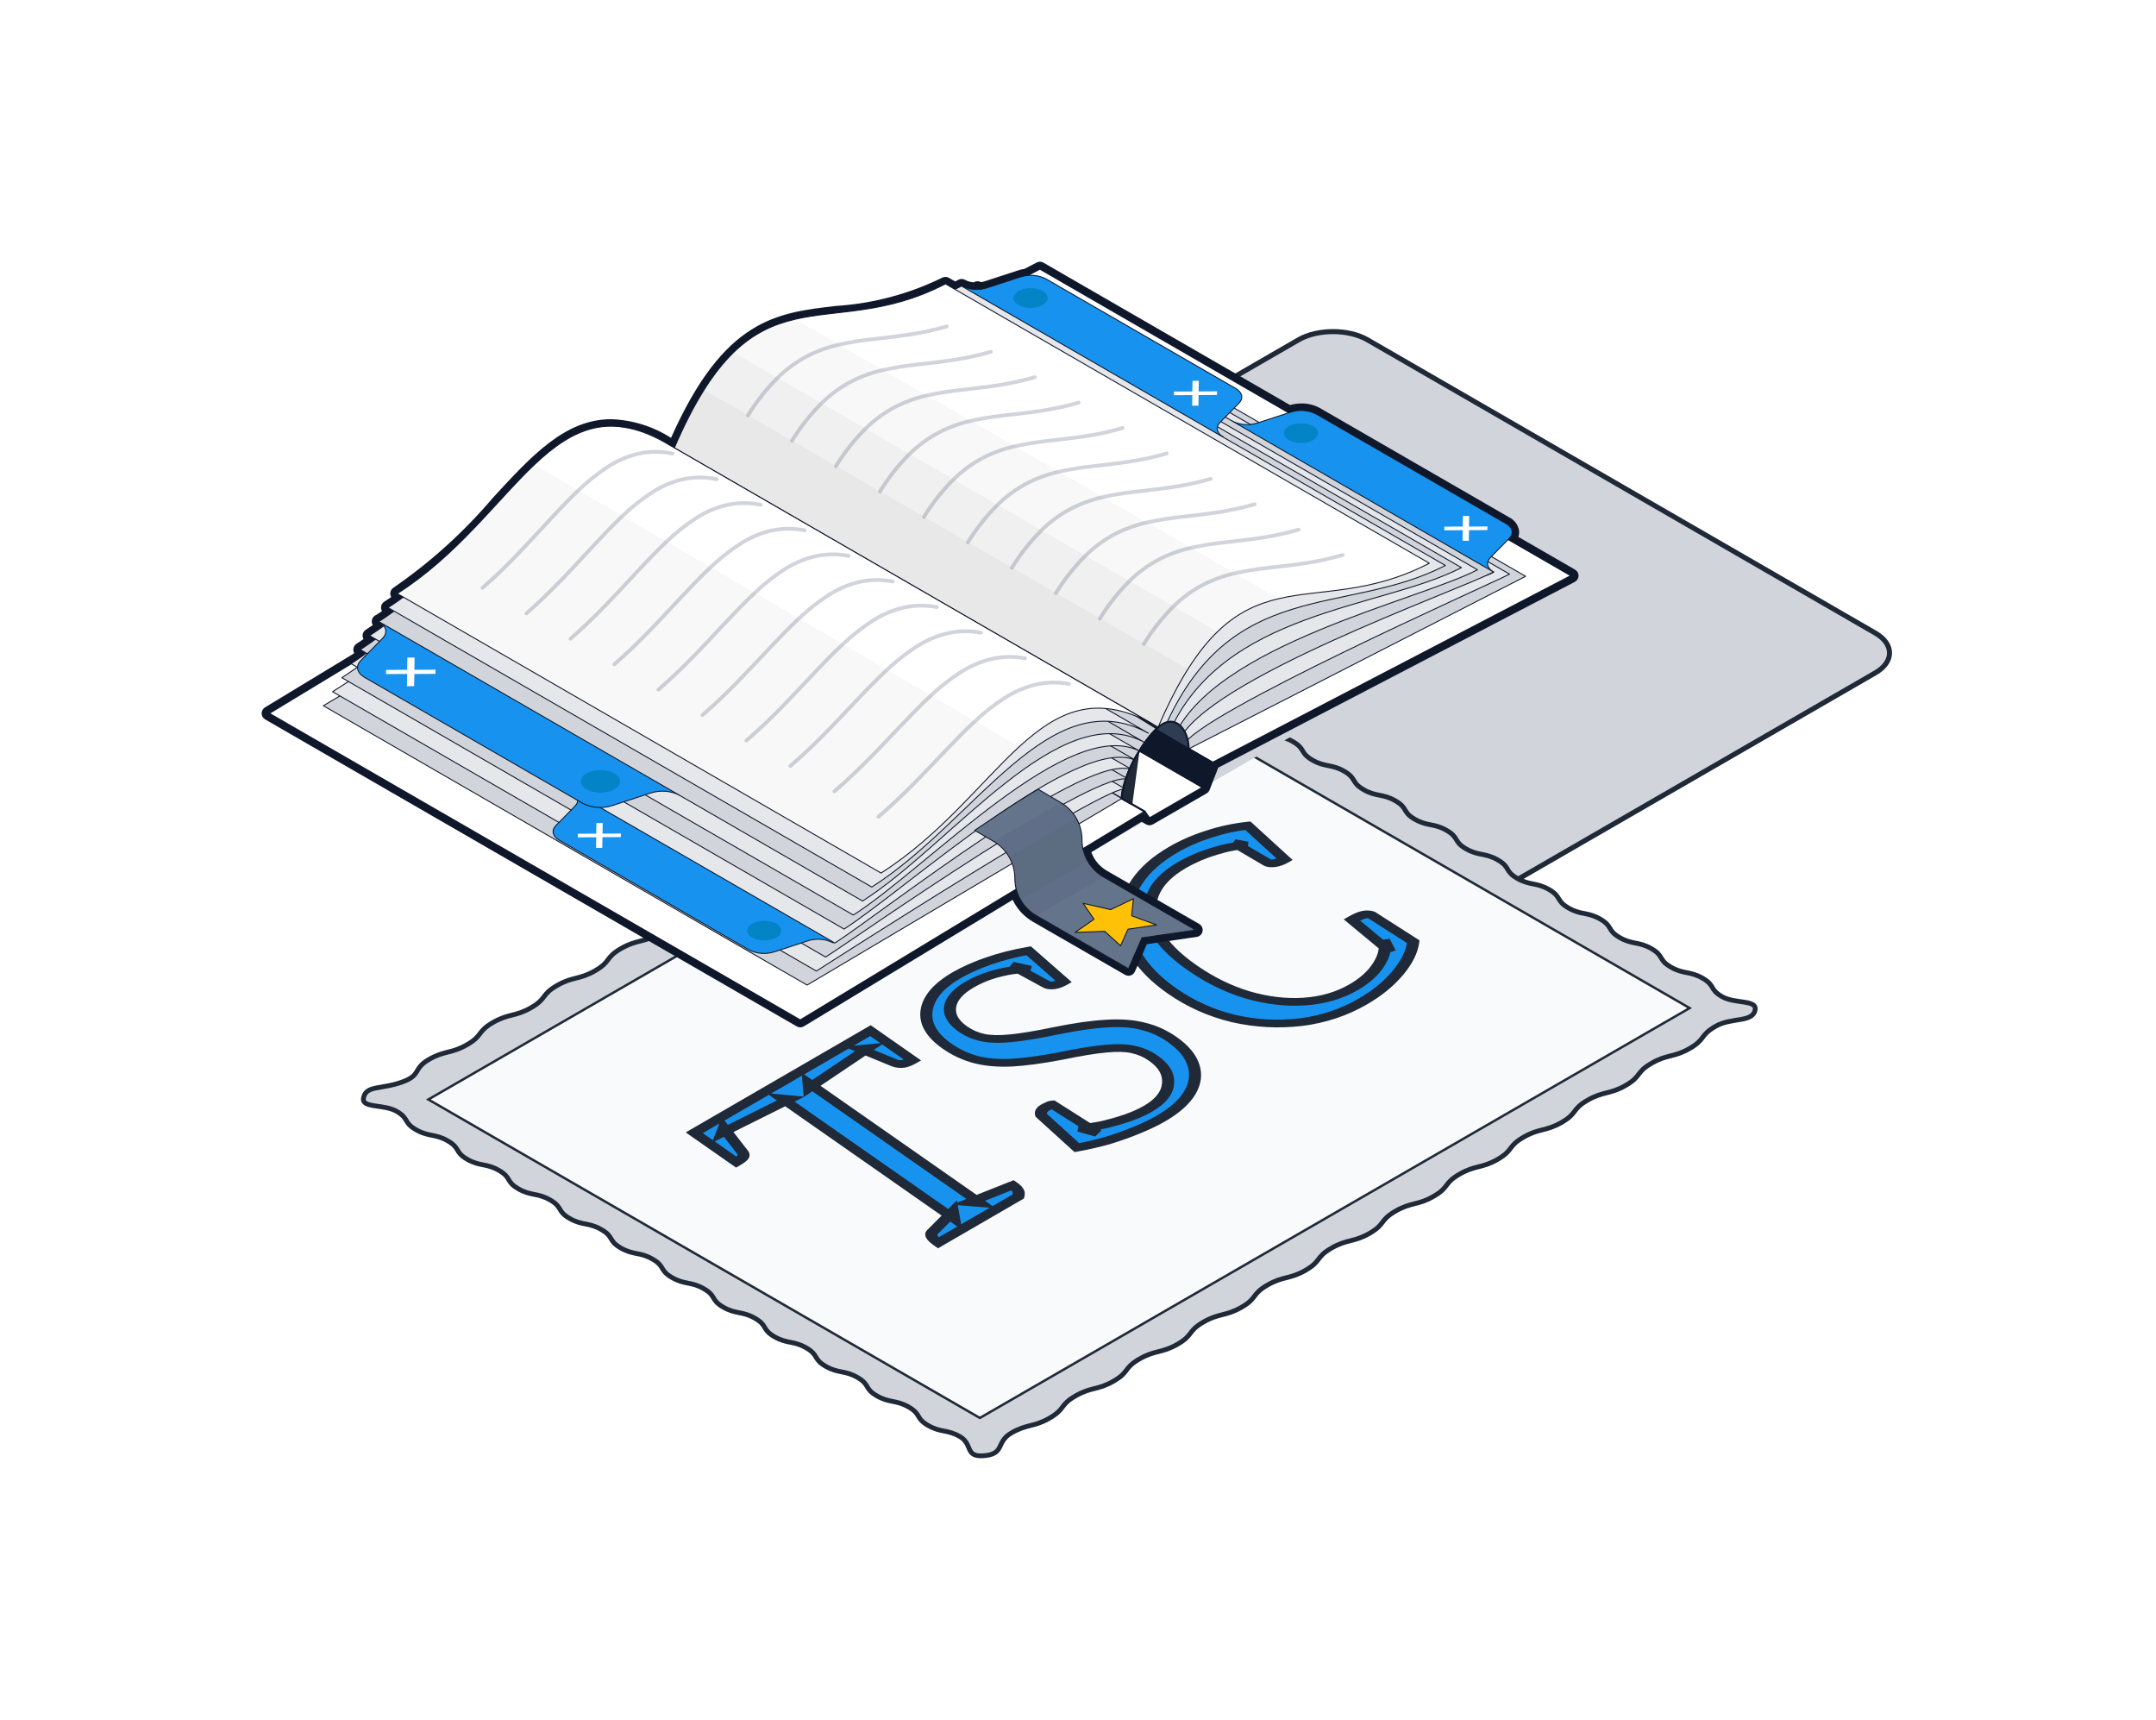 <svg width="445" height="355" viewBox="0 0 445 355" fill="none" xmlns="http://www.w3.org/2000/svg">
<g filter="url(#filter0_d_3649_548931)">
<path d="M282.25 199.365C278.339 201.624 271.938 201.624 268.026 199.365L163.21 138.849C159.298 136.591 159.298 132.895 163.21 130.637L268.025 70.122C271.937 67.863 278.338 67.863 282.249 70.122L387.066 130.638C390.977 132.896 390.977 136.592 387.066 138.85L282.25 199.365Z" fill="#D1D5DB"/>
<path d="M282.25 199.365C278.339 201.623 271.938 201.623 268.026 199.365L163.21 138.849C159.298 136.591 159.298 132.895 163.21 130.637L268.025 70.122C271.937 67.863 278.338 67.863 282.249 70.122L387.066 130.638C390.977 132.896 390.977 136.592 387.066 138.85L282.25 199.365V199.365Z" stroke="#1F2937" stroke-width="1.044" stroke-miterlimit="10"/>
<path d="M75.026 226.588C74.611 228.73 79.219 227.799 81.86 229.324C84.502 230.849 83.212 231.593 85.854 233.119C88.496 234.644 89.785 233.899 92.426 235.423C95.067 236.948 93.778 237.694 96.42 239.219C99.063 240.743 100.352 239.999 102.993 241.524C105.635 243.049 104.345 243.794 106.987 245.319C109.63 246.845 110.919 246.1 113.561 247.625C116.203 249.151 114.913 249.896 117.556 251.422C120.199 252.947 121.489 252.202 124.13 253.728C126.772 255.253 125.483 255.999 128.125 257.524C130.769 259.05 132.059 258.306 134.701 259.831C137.343 261.357 136.054 262.102 138.696 263.628C141.339 265.153 142.629 264.408 145.272 265.935C147.915 267.461 146.625 268.206 149.268 269.731C151.912 271.258 153.202 270.513 155.845 272.038C158.488 273.564 157.198 274.309 159.841 275.835C162.484 277.36 163.774 276.615 166.417 278.142C169.059 279.667 167.769 280.412 170.412 281.938C173.054 283.464 174.345 282.719 176.988 284.245C179.631 285.772 178.341 286.516 180.984 288.043C183.628 289.569 184.918 288.824 187.563 290.351C190.206 291.877 188.916 292.621 191.56 294.148C194.204 295.675 195.495 294.931 198.141 296.458C200.786 297.986 199.168 300.646 202.886 300.408C207.529 300.112 205.443 297.605 208.746 295.698C212.05 293.791 213.339 294.536 216.642 292.629C219.946 290.722 218.656 289.977 221.959 288.07C225.262 286.163 226.552 286.908 229.854 285.001C233.156 283.095 231.866 282.35 235.167 280.444C238.47 278.537 239.76 279.282 243.062 277.376C246.363 275.47 245.074 274.725 248.376 272.818C251.678 270.911 252.968 271.656 256.272 269.749C259.575 267.843 258.284 267.098 261.586 265.191C264.888 263.284 266.179 264.029 269.482 262.122C272.786 260.215 271.496 259.47 274.799 257.563C278.103 255.656 279.392 256.401 282.695 254.494C285.999 252.587 284.709 251.842 288.011 249.935C291.315 248.027 292.605 248.772 295.909 246.865C299.213 244.957 297.923 244.212 301.227 242.304C304.53 240.397 305.82 241.141 309.124 239.234C312.427 237.327 311.137 236.582 314.442 234.674C317.744 232.767 319.034 233.512 322.338 231.605C325.641 229.698 324.351 228.953 327.654 227.046C330.957 225.139 332.248 225.883 335.552 223.976C338.858 222.068 337.568 221.323 340.872 219.415C344.176 217.507 345.466 218.252 348.77 216.345C352.077 214.436 350.787 213.691 354.093 211.783C357.4 209.874 361.737 211.079 362.257 208.396C362.672 206.253 358.065 207.185 355.424 205.66C352.781 204.134 354.072 203.39 351.429 201.865C348.787 200.339 347.499 201.085 344.858 199.56C342.216 198.036 343.506 197.29 340.863 195.765C338.221 194.24 336.932 194.984 334.291 193.46C331.648 191.934 332.939 191.19 330.296 189.664C327.654 188.139 326.365 188.884 323.723 187.358C321.08 185.833 322.371 185.088 319.727 183.562C317.085 182.036 315.795 182.781 313.154 181.256C310.511 179.73 311.801 178.985 309.158 177.459C306.515 175.934 305.225 176.678 302.583 175.152C299.94 173.627 301.23 172.882 298.587 171.356C295.945 169.83 294.655 170.575 292.012 169.049C289.369 167.522 290.659 166.778 288.015 165.253C285.372 163.727 284.082 164.471 281.439 162.945C278.796 161.42 280.086 160.675 277.442 159.149C274.8 157.623 273.51 158.368 270.867 156.842C268.225 155.316 269.515 154.571 266.872 153.046C264.229 151.52 262.939 152.265 260.296 150.738C257.653 149.212 258.943 148.468 256.3 146.941C253.656 145.414 252.365 146.16 249.721 144.633C247.078 143.106 248.368 142.362 245.724 140.836C243.078 139.308 241.788 140.053 239.143 138.526C236.498 136.998 238.115 134.338 234.398 134.575C229.755 134.872 231.84 137.378 228.538 139.285C225.234 141.192 223.945 140.447 220.642 142.354C217.338 144.261 218.628 145.006 215.325 146.913C212.022 148.821 210.732 148.075 207.429 149.982C204.127 151.889 205.418 152.634 202.116 154.54C198.814 156.447 197.524 155.702 194.222 157.608C190.92 159.514 192.21 160.259 188.908 162.166C185.605 164.073 184.315 163.328 181.012 165.235C177.709 167.141 178.999 167.886 175.698 169.793C172.396 171.7 171.105 170.955 167.802 172.862C164.498 174.769 165.788 175.514 162.485 177.421C159.181 179.328 157.892 178.583 154.588 180.49C151.285 182.397 152.575 183.142 149.272 185.049C145.969 186.956 144.679 186.212 141.375 188.119C138.071 190.027 139.361 190.771 136.057 192.679C132.754 194.586 131.463 193.842 128.16 195.749C124.856 197.656 126.146 198.401 122.842 200.309C119.539 202.216 118.249 201.471 114.946 203.378C111.643 205.285 112.932 206.03 109.63 207.937C106.326 209.844 105.036 209.1 101.732 211.007C98.427 212.914 99.716 213.661 96.412 215.569C93.108 217.477 91.818 216.731 88.513 218.639C85.207 220.548 86.997 221.848 83.028 223.276C78.568 224.879 75.547 223.905 75.026 226.588Z" fill="#D1D5DB" stroke="#1F2937" stroke-width="0.986" stroke-miterlimit="10"/>
<path d="M348.741 208.022L202.239 292.605L88.408 226.883L234.908 142.301L348.741 208.022Z" fill="#F9FAFB" stroke="#1F2937" stroke-width="0.493" stroke-miterlimit="10"/>
<path d="M193.659 256.468C192.983 255.996 192.545 255.576 192.343 255.207C192.141 254.838 192.176 254.521 192.448 254.255L196.671 250.027L196.935 251.494L161.401 226.665L162.96 226.814L149.036 233.749L149.402 232.808L153.174 237.666C153.465 237.983 153.537 238.318 153.392 238.673C153.204 238.997 152.732 239.379 151.974 239.818L143.296 233.755L179.668 212.681L188.345 218.744C187.632 219.158 186.99 219.421 186.42 219.536C185.808 219.621 185.245 219.569 184.731 219.381L177.616 216.46L179.122 216.316L166.971 224.49L166.883 223.488L202.354 248.273L200.144 248.096L209.033 244.565C209.582 244.949 209.936 245.31 210.096 245.649C210.3 245.963 210.325 246.38 210.173 246.9L193.659 256.468ZM239.605 230.818C238.268 231.593 236.626 232.383 234.679 233.187C232.732 233.991 230.679 234.722 228.521 235.379C226.365 235.98 224.279 236.46 222.264 236.818L214.917 230.146C214.682 229.526 214.966 228.984 215.768 228.519C215.991 228.39 216.235 228.276 216.5 228.176C216.767 228.021 217.01 227.934 217.228 227.916L226.501 233.797L222.827 232.768C224.352 232.694 225.992 232.472 227.746 232.103C229.459 231.705 231.109 231.234 232.698 230.692C234.33 230.124 235.748 229.491 236.952 228.794C239.537 227.296 240.914 225.58 241.083 223.647C241.297 221.689 240.284 219.927 238.046 218.364C236.779 217.479 235.392 216.879 233.883 216.566C232.419 216.227 230.509 216.173 228.151 216.406C225.838 216.613 222.795 217.107 219.023 217.89C214.99 218.661 211.579 219.126 208.79 219.285C205.959 219.415 203.489 219.199 201.383 218.639C199.276 218.078 197.315 217.163 195.499 215.895C192.29 213.652 190.872 211.209 191.245 208.564C191.62 205.864 193.702 203.416 197.491 201.221C199.318 200.162 201.512 199.188 204.071 198.299C206.631 197.41 209.378 196.708 212.312 196.195L219.544 202.53C218.831 202.943 218.146 203.205 217.489 203.316C216.876 203.401 216.4 203.353 216.06 203.172L208.857 199.25L212.605 200.074C210.653 199.964 208.534 200.192 206.249 200.761C204.009 201.303 201.975 202.104 200.148 203.163C197.696 204.583 196.348 206.12 196.104 207.772C195.86 209.425 196.731 210.944 198.715 212.331C199.94 213.187 201.328 213.786 202.878 214.129C204.387 214.442 206.32 214.483 208.677 214.25C211.035 214.017 214.1 213.51 217.872 212.728C222.039 211.879 225.56 211.377 228.436 211.221C231.357 211.04 233.87 211.23 235.977 211.791C238.086 212.296 240.07 213.197 241.928 214.496C244.25 216.118 245.719 217.885 246.333 219.796C246.948 221.707 246.693 223.608 245.57 225.501C244.446 227.393 242.458 229.166 239.605 230.818ZM281.323 206.647C277.401 208.92 273.123 210.346 268.49 210.925C263.814 211.475 259.173 211.223 254.565 210.169C249.96 209.059 245.736 207.162 241.894 204.477C238.642 202.205 236.224 199.774 234.638 197.185C233.052 194.595 232.271 191.999 232.294 189.394C232.275 186.761 233.1 184.232 234.768 181.808C236.436 179.385 238.897 177.23 242.151 175.345C244.424 174.028 246.882 172.954 249.526 172.124C252.128 171.264 254.804 170.685 257.556 170.386L265.154 177.318C264.44 177.731 263.755 177.993 263.099 178.104C262.442 178.215 261.943 178.18 261.603 177.999L254.731 173.966L257.384 174.453C255.383 174.479 253.171 174.87 250.747 175.626C248.282 176.353 246.001 177.324 243.906 178.537C240.786 180.345 238.785 182.422 237.903 184.768C236.979 187.085 237.202 189.519 238.572 192.072C239.942 194.624 242.422 197.154 246.011 199.662C249.685 202.229 253.518 204.11 257.511 205.305C261.548 206.474 265.463 206.931 269.257 206.676C273.05 206.421 276.44 205.428 279.426 203.698C281.744 202.355 283.463 200.793 284.582 199.011C285.745 197.203 286.099 195.514 285.644 193.943L286.911 196.366L279.036 189.838C280.016 189.27 280.814 188.915 281.429 188.775C282.043 188.635 282.586 188.644 283.058 188.803L291.693 194.324C291.43 196.419 290.361 198.577 288.484 200.798C286.607 203.019 284.22 204.968 281.323 206.647Z" fill="#1793EF"/>
<path d="M193.659 256.468L192.755 256.992L193.611 257.59L194.515 257.066L193.659 256.468ZM192.343 255.207L193.516 254.971L193.516 254.971L192.343 255.207ZM192.448 254.255L193.498 254.708L193.505 254.701L192.448 254.255ZM196.671 250.027L197.907 249.968L197.498 247.695L195.614 249.582L196.671 250.027ZM196.935 251.494L196.031 252.017L198.599 253.811L198.171 251.434L196.935 251.494ZM161.401 226.665L161.538 225.879L158.161 225.556L160.497 227.188L161.401 226.665ZM162.96 226.814L163.749 227.448L166.035 226.31L163.097 226.028L162.96 226.814ZM149.036 233.749L147.827 233.529L146.935 235.822L149.825 234.383L149.036 233.749ZM149.402 232.808L150.512 232.478L148.996 230.525L148.193 232.588L149.402 232.808ZM153.174 237.666L152.063 237.996L152.083 238.022L152.106 238.047L153.174 237.666ZM153.392 238.673L154.562 238.973L154.582 238.938L154.597 238.902L153.392 238.673ZM151.974 239.818L151.07 240.341L151.926 240.94L152.83 240.416L151.974 239.818ZM143.296 233.755L142.44 233.157L141.537 233.68L142.393 234.278L143.296 233.755ZM179.668 212.681L180.571 212.158L179.715 211.56L178.812 212.083L179.668 212.681ZM188.345 218.744L189.201 219.343L190.105 218.819L189.249 218.221L188.345 218.744ZM186.42 219.536L186.73 220.313L186.783 220.305L186.836 220.295L186.42 219.536ZM184.731 219.381L184.088 220.045L184.116 220.056L184.145 220.067L184.731 219.381ZM177.616 216.46L177.385 215.674L174.186 215.98L176.973 217.124L177.616 216.46ZM179.122 216.316L180.041 216.875L182.562 215.179L178.891 215.53L179.122 216.316ZM166.971 224.49L165.729 224.503L165.895 226.391L167.89 225.049L166.971 224.49ZM166.883 223.488L167.787 222.965L165.45 221.332L165.641 223.502L166.883 223.488ZM202.354 248.273L202.247 249.062L205.509 249.322L203.258 247.749L202.354 248.273ZM200.144 248.096L199.457 247.417L196.478 248.6L200.038 248.885L200.144 248.096ZM209.033 244.565L209.936 244.042L209.218 243.539L208.346 243.886L209.033 244.565ZM210.096 245.649L208.905 245.85L208.924 245.891L208.949 245.93L210.096 245.649ZM210.173 246.9L211.029 247.498L211.323 247.328L211.397 247.076L210.173 246.9ZM194.562 255.945C193.941 255.51 193.635 255.188 193.516 254.971L191.17 255.442C191.455 255.963 192.026 256.482 192.755 256.992L194.562 255.945ZM193.516 254.971C193.414 254.785 193.473 254.733 193.498 254.708L191.399 253.802C190.88 254.308 190.868 254.891 191.17 255.442L193.516 254.971ZM193.505 254.701L197.728 250.473L195.614 249.582L191.391 253.809L193.505 254.701ZM195.435 250.087L195.699 251.554L198.171 251.434L197.907 249.968L195.435 250.087ZM197.838 250.97L162.304 226.141L160.497 227.188L196.031 252.017L197.838 250.97ZM161.264 227.451L162.823 227.6L163.097 226.028L161.538 225.879L161.264 227.451ZM162.171 226.18L148.247 233.115L149.825 234.383L163.749 227.448L162.171 226.18ZM150.244 233.969L150.61 233.028L148.193 232.588L147.827 233.529L150.244 233.969ZM148.291 233.138L152.063 237.996L154.285 237.335L150.512 232.478L148.291 233.138ZM152.106 238.047C152.221 238.172 152.251 238.287 152.187 238.443L154.597 238.902C154.824 238.349 154.708 237.793 154.241 237.284L152.106 238.047ZM152.222 238.372C152.137 238.52 151.84 238.802 151.118 239.22L152.83 240.416C153.623 239.956 154.272 239.474 154.562 238.973L152.222 238.372ZM152.877 239.295L144.2 233.231L142.393 234.278L151.07 240.341L152.877 239.295ZM144.152 234.353L180.523 213.279L178.812 212.083L142.44 233.157L144.152 234.353ZM178.764 213.205L187.442 219.268L189.249 218.221L180.571 212.158L178.764 213.205ZM187.489 218.146C186.833 218.527 186.34 218.71 186.005 218.777L186.836 220.295C187.641 220.133 188.431 219.789 189.201 219.343L187.489 218.146ZM186.111 218.759C185.772 218.806 185.532 218.774 185.318 218.695L184.145 220.067C184.958 220.364 185.844 220.436 186.73 220.313L186.111 218.759ZM185.375 218.717L178.259 215.797L176.973 217.124L184.088 220.045L185.375 218.717ZM177.847 217.247L179.354 217.103L178.891 215.53L177.385 215.674L177.847 217.247ZM178.204 215.757L166.053 223.931L167.89 225.049L180.041 216.875L178.204 215.757ZM168.214 224.477L168.126 223.475L165.641 223.502L165.729 224.503L168.214 224.477ZM165.98 224.012L201.451 248.796L203.258 247.749L167.787 222.965L165.98 224.012ZM202.461 247.484L200.251 247.307L200.038 248.885L202.247 249.062L202.461 247.484ZM200.831 248.776L209.72 245.245L208.346 243.886L199.457 247.417L200.831 248.776ZM208.129 245.089C208.601 245.418 208.821 245.672 208.905 245.85L211.286 245.449C211.051 244.948 210.562 244.479 209.936 244.042L208.129 245.089ZM208.949 245.93C209.018 246.035 209.081 246.274 208.949 246.724L211.397 247.076C211.57 246.486 211.582 245.891 211.242 245.369L208.949 245.93ZM209.317 246.302L192.803 255.87L194.515 257.066L211.029 247.498L209.317 246.302ZM228.521 235.379L229.056 236.109L229.074 236.104L229.092 236.099L228.521 235.379ZM222.264 236.818L221.255 237.258L221.783 237.737L222.641 237.584L222.264 236.818ZM214.917 230.146L213.707 230.304L213.765 230.456L213.908 230.586L214.917 230.146ZM216.5 228.176L217.162 228.865L217.267 228.826L217.356 228.774L216.5 228.176ZM217.228 227.916L218.088 227.363L217.635 227.076L217.017 227.128L217.228 227.916ZM226.501 233.797L226.039 234.522L227.36 233.244L226.501 233.797ZM222.827 232.768L222.684 231.975L222.365 233.494L222.827 232.768ZM227.746 232.103L228.177 232.859L228.195 232.855L228.213 232.851L227.746 232.103ZM232.698 230.692L233.318 231.396L233.326 231.393L232.698 230.692ZM241.083 223.647L239.841 223.561L239.841 223.567L239.84 223.572L241.083 223.647ZM233.883 216.566L233.5 217.312L233.52 217.317L233.541 217.321L233.883 216.566ZM228.151 216.406L228.371 217.193L228.38 217.192L228.388 217.192L228.151 216.406ZM219.023 217.89L219.423 218.652L219.436 218.649L219.449 218.647L219.023 217.89ZM208.79 219.285L208.927 220.078L208.938 220.077L208.949 220.077L208.79 219.285ZM201.383 218.639L201.822 217.907L201.383 218.639ZM191.245 208.564L192.484 208.666L192.485 208.665L191.245 208.564ZM204.071 198.299L203.444 197.597L204.071 198.299ZM212.312 196.195L213.308 195.744L212.78 195.281L211.94 195.428L212.312 196.195ZM219.544 202.53L220.4 203.128L221.205 202.661L220.539 202.078L219.544 202.53ZM217.489 203.316L217.798 204.093L217.824 204.089L217.85 204.085L217.489 203.316ZM216.06 203.172L215.274 203.768L215.287 203.775L216.06 203.172ZM208.857 199.25L209.22 198.499L208.071 199.846L208.857 199.25ZM212.605 200.074L212.543 200.866L212.968 199.324L212.605 200.074ZM206.249 200.761L206.73 201.505L206.74 201.503L206.249 200.761ZM196.104 207.772L194.865 207.667L196.104 207.772ZM202.878 214.129L202.513 214.879L202.524 214.881L202.536 214.884L202.878 214.129ZM208.677 214.25L208.44 213.464L208.677 214.25ZM217.872 212.728L217.452 211.969L217.446 211.971L217.872 212.728ZM228.436 211.221L228.589 212.014L228.604 212.013L228.436 211.221ZM235.977 211.791L235.538 212.523L235.559 212.528L235.581 212.534L235.977 211.791ZM246.333 219.796L247.552 219.666L246.333 219.796ZM238.749 230.22C237.47 230.961 235.882 231.727 233.974 232.515L235.383 233.859C237.37 233.039 239.066 232.225 240.461 231.416L238.749 230.22ZM233.974 232.515C232.071 233.301 230.063 234.016 227.95 234.659L229.092 236.099C231.295 235.428 233.392 234.682 235.383 233.859L233.974 232.515ZM227.985 234.648C225.874 235.237 223.842 235.704 221.887 236.052L222.641 237.584C224.717 237.216 226.855 236.723 229.056 236.109L227.985 234.648ZM223.273 236.378L215.925 229.706L213.908 230.586L221.255 237.258L223.273 236.378ZM216.126 229.988C216.011 229.685 216.1 229.421 216.624 229.117L214.912 227.921C213.831 228.547 213.353 229.367 213.707 230.304L216.126 229.988ZM216.624 229.117C216.786 229.023 216.965 228.939 217.162 228.865L215.838 227.487C215.505 227.612 215.196 227.757 214.912 227.921L216.624 229.117ZM217.356 228.774C217.442 228.724 217.498 228.701 217.522 228.692C217.547 228.683 217.517 228.697 217.439 228.704L217.017 227.128C216.445 227.176 215.983 227.381 215.644 227.578L217.356 228.774ZM216.369 228.469L225.641 234.349L227.36 233.244L218.088 227.363L216.369 228.469ZM226.962 233.071L223.289 232.042L222.365 233.494L226.039 234.522L226.962 233.071ZM222.97 233.56C224.612 233.481 226.349 233.244 228.177 232.859L227.316 231.347C225.634 231.701 224.092 231.907 222.684 231.975L222.97 233.56ZM228.213 232.851C229.978 232.441 231.68 231.955 233.318 231.396L232.077 229.988C230.539 230.513 228.94 230.969 227.28 231.355L228.213 232.851ZM233.326 231.393C235.029 230.8 236.526 230.134 237.808 229.392L236.096 228.195C234.97 228.848 233.631 229.447 232.069 229.99L233.326 231.393ZM237.808 229.392C240.581 227.785 242.136 225.892 242.326 223.723L239.84 223.572C239.692 225.269 238.493 226.807 236.096 228.195L237.808 229.392ZM242.325 223.734C242.564 221.54 241.413 219.561 238.95 217.84L237.143 218.887C239.156 220.294 240.029 221.837 239.841 223.561L242.325 223.734ZM238.95 217.84C237.557 216.867 235.983 216.176 234.226 215.811L233.541 217.321C234.801 217.582 236.002 218.09 237.143 218.887L238.95 217.84ZM234.267 215.82C232.521 215.415 230.373 215.378 227.914 215.62L228.388 217.192C230.644 216.969 232.318 217.038 233.5 217.312L234.267 215.82ZM227.931 215.619C225.516 215.835 222.396 216.345 218.597 217.133L219.449 218.647C223.194 217.87 226.16 217.391 228.371 217.193L227.931 215.619ZM218.623 217.128C214.633 217.891 211.308 218.341 208.631 218.493L208.949 220.077C211.851 219.912 215.347 219.431 219.423 218.652L218.623 217.128ZM208.653 218.492C205.966 218.615 203.703 218.407 201.822 217.907L200.943 219.37C203.276 219.991 205.951 220.214 208.927 220.078L208.653 218.492ZM201.822 217.907C199.92 217.4 198.111 216.565 196.403 215.371L194.596 216.418C196.519 217.762 198.633 218.756 200.943 219.37L201.822 217.907ZM196.403 215.371C193.407 213.278 192.147 211.057 192.484 208.666L190.005 208.462C189.596 211.361 191.173 214.027 194.596 216.418L196.403 215.371ZM192.485 208.665C192.827 206.198 194.727 203.916 198.347 201.819L196.635 200.623C192.677 202.916 190.413 205.529 190.005 208.463L192.485 208.665ZM198.347 201.819C200.094 200.807 202.208 199.866 204.699 199L203.444 197.597C200.816 198.51 198.543 199.517 196.635 200.623L198.347 201.819ZM204.699 199C207.175 198.14 209.836 197.461 212.685 196.963L211.94 195.428C208.92 195.956 206.087 196.679 203.444 197.597L204.699 199ZM211.317 196.647L218.548 202.981L220.539 202.078L213.308 195.744L211.317 196.647ZM218.688 201.932C218.059 202.296 217.537 202.478 217.127 202.547L217.85 204.085C218.754 203.933 219.603 203.59 220.4 203.128L218.688 201.932ZM217.179 202.539C216.977 202.567 216.864 202.563 216.818 202.559C216.785 202.555 216.804 202.554 216.833 202.569L215.287 203.775C216.053 204.182 216.989 204.205 217.798 204.093L217.179 202.539ZM216.846 202.576L209.642 198.654L208.071 199.846L215.274 203.768L216.846 202.576ZM208.494 200L212.241 200.824L212.968 199.324L209.22 198.499L208.494 200ZM212.666 199.282C210.48 199.159 208.172 199.418 205.759 200.019L206.74 201.503C208.897 200.966 210.825 200.768 212.543 200.866L212.666 199.282ZM205.769 200.016C203.384 200.593 201.224 201.445 199.292 202.565L201.004 203.761C202.726 202.763 204.634 202.013 206.73 201.505L205.769 200.016ZM199.292 202.565C196.687 204.074 195.145 205.773 194.865 207.667L197.344 207.878C197.552 206.466 198.705 205.092 201.004 203.761L199.292 202.565ZM194.865 207.667C194.584 209.572 195.61 211.316 197.812 212.855L199.619 211.808C197.852 210.573 197.137 209.277 197.344 207.878L194.865 207.667ZM197.812 212.855C199.169 213.803 200.738 214.486 202.513 214.879L203.244 213.379C201.918 213.086 200.711 212.57 199.619 211.808L197.812 212.855ZM202.536 214.884C204.307 215.252 206.457 215.278 208.915 215.036L208.44 213.464C206.182 213.687 204.467 213.633 203.221 213.374L202.536 214.884ZM208.915 215.036C211.365 214.794 214.5 214.272 218.298 213.484L217.446 211.971C213.7 212.748 210.705 213.241 208.44 213.464L208.915 215.036ZM218.293 213.486C222.413 212.646 225.839 212.162 228.589 212.013L228.283 210.429C225.281 210.591 221.665 211.111 217.452 211.969L218.293 213.486ZM228.604 212.013C231.381 211.84 233.675 212.027 235.538 212.523L236.417 211.059C234.066 210.433 231.332 210.24 228.268 210.43L228.604 212.013ZM235.581 212.534C237.46 212.984 239.276 213.798 241.024 215.019L242.831 213.972C240.863 212.597 238.713 211.608 236.373 211.048L235.581 212.534ZM241.024 215.019C243.206 216.544 244.552 218.177 245.114 219.926L247.552 219.666C246.885 217.593 245.294 215.693 242.831 213.972L241.024 215.019ZM245.114 219.926C245.679 221.68 245.45 223.431 244.404 225.193L246.736 225.808C247.936 223.786 248.217 221.733 247.552 219.666L245.114 219.926ZM244.404 225.193C243.359 226.952 241.494 228.63 238.749 230.22L240.461 231.416C243.421 229.701 245.532 227.834 246.736 225.808L244.404 225.193ZM268.49 210.925L268.761 211.707L268.775 211.706L268.49 210.925ZM254.565 210.169L254.167 210.911L254.177 210.913L254.187 210.916L254.565 210.169ZM232.294 189.394L233.539 189.43L233.539 189.422L232.294 189.394ZM234.768 181.808L235.911 182.152L234.768 181.808ZM249.526 172.124L250.11 172.84L250.121 172.837L250.132 172.833L249.526 172.124ZM257.556 170.386L258.567 169.948L258.094 169.516L257.301 169.602L257.556 170.386ZM265.154 177.318L266.01 177.916L266.799 177.459L266.164 176.88L265.154 177.318ZM263.099 178.104L262.737 177.335L263.099 178.104ZM261.603 177.999L260.781 178.574L260.805 178.588L260.83 178.602L261.603 177.999ZM254.731 173.966L255.03 173.203L253.908 174.541L254.731 173.966ZM257.384 174.453L257.458 175.247L257.683 173.689L257.384 174.453ZM250.747 175.626L251.305 176.35L251.317 176.347L251.329 176.343L250.747 175.626ZM237.903 184.768L239.11 184.993L239.112 184.988L239.114 184.982L237.903 184.768ZM238.572 192.072L237.396 192.303L238.572 192.072ZM257.511 205.305L257.019 206.022L257.034 206.027L257.511 205.305ZM269.257 206.676L269.435 207.466L269.257 206.676ZM284.582 199.011L283.428 198.684L283.424 198.69L284.582 199.011ZM285.644 193.943L286.823 193.718L284.421 194.057L285.644 193.943ZM286.911 196.366L285.936 196.835L288.09 196.141L286.911 196.366ZM279.036 189.838L278.18 189.24L277.352 189.719L278.061 190.307L279.036 189.838ZM281.429 188.775L281.888 189.525L281.888 189.525L281.429 188.775ZM283.058 188.803L283.921 188.252L283.78 188.162L283.603 188.103L283.058 188.803ZM291.693 194.324L292.934 194.418L292.981 194.045L292.556 193.773L291.693 194.324ZM288.484 200.798L287.383 200.399L288.484 200.798ZM280.467 206.049C276.682 208.242 272.596 209.596 268.204 210.145L268.775 211.706C273.65 211.096 278.119 209.598 282.179 207.245L280.467 206.049ZM268.218 210.143C263.76 210.668 259.343 210.429 254.944 209.422L254.187 210.916C259.003 212.018 263.868 212.283 268.761 211.707L268.218 210.143ZM254.964 209.426C250.578 208.369 246.521 206.555 242.797 203.953L240.99 205C244.951 207.768 249.343 209.748 254.167 210.911L254.964 209.426ZM242.797 203.953C239.644 201.75 237.316 199.406 235.795 196.921L233.481 197.449C235.131 200.142 237.641 202.66 240.99 205L242.797 203.953ZM235.795 196.921C234.264 194.422 233.516 191.927 233.539 189.43L231.05 189.359C231.025 192.07 231.839 194.768 233.481 197.449L235.795 196.921ZM233.539 189.422C233.521 186.9 234.309 184.479 235.911 182.152L233.625 181.465C231.891 183.985 231.03 186.621 231.05 189.367L233.539 189.422ZM235.911 182.152C237.507 179.832 239.867 177.762 243.006 175.943L241.295 174.747C237.927 176.698 235.364 178.938 233.625 181.465L235.911 182.152ZM243.006 175.943C245.202 174.671 247.57 173.638 250.11 172.84L248.942 171.408C246.195 172.271 243.645 173.385 241.295 174.747L243.006 175.943ZM250.132 172.833C252.631 172.007 255.19 171.455 257.812 171.17L257.301 169.602C254.419 169.915 251.625 170.521 248.92 171.415L250.132 172.833ZM256.546 170.824L264.143 177.756L266.164 176.88L258.567 169.948L256.546 170.824ZM264.298 176.72C263.668 177.084 263.147 177.266 262.737 177.335L263.46 178.873C264.364 178.721 265.212 178.378 266.01 177.916L264.298 176.72ZM262.737 177.335C262.503 177.374 262.372 177.374 262.32 177.371C262.282 177.368 262.321 177.367 262.376 177.396L260.83 178.602C261.642 179.034 262.646 179.01 263.46 178.873L262.737 177.335ZM262.425 177.423L255.553 173.391L253.908 174.541L260.781 178.574L262.425 177.423ZM254.431 174.729L257.084 175.216L257.683 173.689L255.03 173.203L254.431 174.729ZM257.31 173.658C255.079 173.687 252.692 174.121 250.166 174.91L251.329 176.343C253.649 175.619 255.687 175.27 257.458 175.247L257.31 173.658ZM250.189 174.902C247.61 175.663 245.23 176.677 243.051 177.939L244.762 179.135C246.773 177.971 248.954 177.044 251.305 176.35L250.189 174.902ZM243.051 177.939C239.778 179.836 237.637 182.041 236.692 184.554L239.114 184.982C239.933 182.803 241.795 180.855 244.762 179.135L243.051 177.939ZM236.696 184.544C235.707 187.024 235.955 189.618 237.396 192.303L239.748 191.841C238.449 189.421 238.251 187.145 239.11 184.993L236.696 184.544ZM237.396 192.303C238.837 194.986 241.426 197.614 245.107 200.186L246.914 199.139C243.417 196.695 241.047 194.262 239.748 191.841L237.396 192.303ZM245.107 200.186C248.872 202.816 252.84 204.772 257.019 206.022L258.002 204.588C254.196 203.449 250.498 201.643 246.914 199.139L245.107 200.186ZM257.034 206.027C261.249 207.247 265.39 207.738 269.435 207.466L269.078 205.885C265.536 206.123 261.847 205.701 257.987 204.583L257.034 206.027ZM269.435 207.466C273.502 207.193 277.124 206.126 280.282 204.296L278.57 203.1C275.756 204.731 272.599 205.649 269.078 205.885L269.435 207.466ZM280.282 204.296C282.726 202.88 284.55 201.225 285.739 199.332L283.424 198.69C282.375 200.361 280.763 201.83 278.57 203.1L280.282 204.296ZM285.735 199.338C286.966 197.426 287.376 195.583 286.868 193.828L284.421 194.057C284.823 195.445 284.524 196.981 283.428 198.684L285.735 199.338ZM284.465 194.167L285.732 196.591L288.09 196.141L286.823 193.718L284.465 194.167ZM287.886 195.897L280.01 189.369L278.061 190.307L285.936 196.835L287.886 195.897ZM279.892 190.436C280.852 189.88 281.506 189.612 281.888 189.525L280.969 188.026C280.122 188.219 279.181 188.66 278.18 189.24L279.892 190.436ZM281.888 189.525C282.268 189.438 282.434 189.476 282.512 189.503L283.603 188.103C282.739 187.812 281.819 187.832 280.969 188.026L281.888 189.525ZM282.195 189.353L290.83 194.874L292.556 193.773L283.921 188.252L282.195 189.353ZM290.453 194.23C290.206 196.197 289.198 198.252 287.383 200.399L289.585 201.196C291.524 198.902 292.655 196.641 292.934 194.418L290.453 194.23ZM287.383 200.399C285.57 202.546 283.265 204.428 280.467 206.049L282.179 207.245C285.176 205.509 287.645 203.492 289.585 201.196L287.383 200.399Z" fill="#1F2937"/>
<path d="M57.595 145.874L167.338 209.235L318.232 122.116L208.49 58.754L57.595 145.874Z" fill="#D1D5DB"/>
<path d="M248.319 162.478L237.251 168.869L127.508 105.51L138.577 99.119L248.319 162.478Z" fill="white" stroke="#0F172A" stroke-width="0.391" stroke-linejoin="round"/>
<path d="M324.378 118.801L250.3 157.389L140.558 94.028L214.638 55.442L324.378 118.801Z" fill="white" stroke="#0F172A" stroke-width="0.391" stroke-linejoin="round"/>
<path d="M138.577 99.119L140.557 94.027L250.3 157.389L248.319 162.478L138.577 99.119Z" fill="#0F172A" stroke="#0F172A" stroke-width="0.391" stroke-linejoin="round"/>
<path d="M127.508 105.51L126.54 104.139L236.283 167.498L237.25 168.87L127.508 105.51Z" fill="#1F2937" stroke="#0F172A" stroke-width="0.391" stroke-linejoin="round"/>
<path d="M236.283 167.498L165.174 210.569L55.431 147.21L126.54 104.139L236.283 167.498Z" fill="white" stroke="#0F172A" stroke-width="0.391" stroke-linejoin="round"/>
<path d="M139.184 92.411C142.664 89.382 145.482 92.86 145.482 96.877" stroke="#0F172A" stroke-width="0.391" stroke-linejoin="round"/>
<path d="M139.184 92.411C135.706 95.44 132.886 103.828 132.886 107.853L231.508 164.799C231.508 160.782 235.566 153.108 239.044 150.079L139.184 92.411Z" fill="#D1D5DB" stroke="#0F172A" stroke-width="0.391" stroke-linejoin="round"/>
<path d="M314.886 118.926L245.348 154.537L150.078 94.839L215.041 61.281L314.886 118.926Z" fill="#D1D5DB" stroke="#0F172A" stroke-width="0.197" stroke-linejoin="round"/>
<path d="M311.573 118.477C307.456 120.608 247.049 147.39 244.298 153.792L148.264 94.435C151.014 88.034 207.612 62.96 211.73 60.829L311.573 118.477Z" fill="#E5E7EB" stroke="#0F172A" stroke-width="0.197" stroke-linejoin="round"/>
<path d="M307.606 115.065L311.547 111.054C312.512 110.072 312.222 108.839 310.838 108.04L271.682 85.444C270.063 84.624 268.187 84.476 266.46 85.032L259.513 87.296C257.787 87.852 255.91 87.704 254.292 86.885C253.896 87.115 253.567 87.446 253.339 87.843C253.11 88.241 252.99 88.691 252.99 89.15C252.99 89.608 253.11 90.058 253.339 90.456C253.567 90.853 253.896 91.184 254.292 91.414L300.451 118.063C301.646 118.753 303.002 119.116 304.382 119.116C305.761 119.116 307.117 118.753 308.312 118.063C306.928 117.281 306.646 116.047 307.606 115.065Z" fill="#1793EF" stroke="#0F172A" stroke-width="0.197" stroke-linejoin="round"/>
<path d="M303.243 106.463L303.204 108.662L307.015 108.64L306.994 109.385L303.204 109.408L303.165 111.596H301.866L301.905 109.408L298.114 109.43V108.679L301.905 108.656L301.944 106.467L303.243 106.463Z" fill="white"/>
<path d="M268.518 91.42C270.468 91.42 272.049 90.508 272.049 89.382C272.049 88.256 270.468 87.344 268.518 87.344C266.568 87.344 264.987 88.256 264.987 89.382C264.987 90.508 266.568 91.42 268.518 91.42Z" fill="#0284C7"/>
<path d="M308.261 118.029C300.025 122.291 248.758 140.247 243.249 153.049L146.448 94.03C151.95 81.228 200.186 64.639 208.422 60.379L308.261 118.029Z" fill="#D1D5DB" stroke="#0F172A" stroke-width="0.197" stroke-linejoin="round"/>
<path d="M304.95 117.581C292.609 123.964 250.452 133.102 242.198 152.303L144.632 93.624C152.886 74.42 192.755 66.316 205.094 59.925L304.95 117.581Z" fill="#E5E7EB" stroke="#0F172A" stroke-width="0.197" stroke-linejoin="round"/>
<path d="M301.637 117.133C285.182 125.653 252.155 125.955 241.15 151.56L142.816 93.221C153.821 67.616 185.324 67.999 201.779 59.479L301.637 117.133Z" fill="#D1D5DB" stroke="#0F172A" stroke-width="0.197" stroke-linejoin="round"/>
<path d="M251.795 87.179L255.736 83.166C256.701 82.184 256.413 80.951 255.029 80.152L215.873 57.545C214.254 56.726 212.378 56.578 210.651 57.133L203.702 59.398C201.976 59.953 200.099 59.806 198.481 58.986C198.085 59.217 197.756 59.548 197.528 59.945C197.299 60.342 197.179 60.793 197.179 61.251C197.179 61.71 197.299 62.16 197.528 62.557C197.756 62.955 198.085 63.285 198.481 63.516L244.64 90.167C245.835 90.857 247.191 91.22 248.572 91.22C249.952 91.22 251.308 90.857 252.503 90.167C251.119 89.395 250.829 88.161 251.795 87.179Z" fill="#1793EF" stroke="#0F172A" stroke-width="0.197" stroke-linejoin="round"/>
<path d="M247.432 78.575L247.393 80.776L251.204 80.754L251.183 81.499L247.393 81.532L247.354 83.72H246.055L246.094 81.532L242.303 81.555V80.805L246.096 80.782L246.135 78.594L247.432 78.575Z" fill="white"/>
<path d="M212.708 63.533C214.658 63.533 216.239 62.62 216.239 61.494C216.239 60.369 214.658 59.456 212.708 59.456C210.758 59.456 209.177 60.369 209.177 61.494C209.177 62.62 210.758 63.533 212.708 63.533Z" fill="#0284C7"/>
<path d="M298.324 116.685C277.758 127.334 253.852 118.81 240.1 150.814L141 92.814C154.758 60.81 177.896 69.676 198.462 59.027L298.324 116.685Z" fill="#E5E7EB" stroke="#0F172A" stroke-width="0.197" stroke-linejoin="round"/>
<path d="M139.184 92.411C155.693 54.004 170.467 71.357 195.148 58.577L295.005 116.227C270.323 129.007 255.55 111.654 239.042 150.061L139.184 92.411Z" fill="white" stroke="#0F172A" stroke-width="0.197" stroke-linejoin="round"/>
<path d="M236.104 132.873C237.824 130.062 239.874 127.465 242.208 125.138C244.043 123.326 246.139 121.799 248.426 120.608C250.475 119.571 252.646 118.794 254.887 118.294C257.147 117.798 259.432 117.427 261.733 117.182C264.095 116.9 266.543 116.649 269.1 116.264C271.813 115.873 274.496 115.295 277.13 114.534" stroke="#D1D5DB" stroke-width="0.782" stroke-linecap="round" stroke-linejoin="round"/>
<path d="M227.024 127.631C228.745 124.819 230.795 122.222 233.131 119.896C234.965 118.084 237.06 116.557 239.347 115.366C241.397 114.329 243.568 113.552 245.81 113.052C248.07 112.556 250.355 112.185 252.656 111.94C255.018 111.658 257.464 111.407 260.021 111.022C262.734 110.631 265.417 110.053 268.051 109.292" stroke="#D1D5DB" stroke-width="0.782" stroke-linecap="round" stroke-linejoin="round"/>
<path d="M217.946 122.389C219.667 119.577 221.717 116.98 224.053 114.654C225.886 112.841 227.981 111.314 230.268 110.124C232.318 109.088 234.489 108.31 236.731 107.81C238.991 107.314 241.277 106.943 243.577 106.698C245.937 106.416 248.385 106.167 250.942 105.78C253.655 105.389 256.338 104.811 258.972 104.05" stroke="#D1D5DB" stroke-width="0.782" stroke-linecap="round" stroke-linejoin="round"/>
<path d="M208.868 117.151C210.588 114.339 212.638 111.743 214.973 109.416C216.807 107.604 218.902 106.078 221.189 104.886C223.239 103.851 225.41 103.073 227.652 102.572C229.912 102.077 232.197 101.705 234.498 101.46C236.859 101.178 239.307 100.929 241.862 100.542C244.576 100.152 247.259 99.575 249.892 98.812" stroke="#D1D5DB" stroke-width="0.782" stroke-linecap="round" stroke-linejoin="round"/>
<path d="M199.789 111.906C201.51 109.097 203.56 106.504 205.895 104.18C207.729 102.368 209.825 100.842 212.111 99.651C214.161 98.615 216.332 97.838 218.574 97.339C220.834 96.841 223.119 96.469 225.42 96.225C227.78 95.943 230.228 95.694 232.785 95.309C235.498 94.917 238.181 94.339 240.815 93.579" stroke="#D1D5DB" stroke-width="0.782" stroke-linecap="round" stroke-linejoin="round"/>
<path d="M190.71 106.663C192.431 103.851 194.481 101.254 196.815 98.927C198.649 97.116 200.745 95.589 203.031 94.398C205.081 93.362 207.252 92.585 209.494 92.085C211.754 91.589 214.039 91.218 216.34 90.972C218.702 90.69 221.15 90.44 223.707 90.055C226.417 89.664 229.096 89.086 231.726 88.326" stroke="#D1D5DB" stroke-width="0.782" stroke-linecap="round" stroke-linejoin="round"/>
<path d="M181.63 101.421C183.351 98.607 185.401 96.008 187.737 93.679C189.571 91.867 191.666 90.34 193.953 89.15C196.003 88.113 198.174 87.337 200.416 86.838C202.676 86.342 204.961 85.97 207.262 85.724C209.623 85.442 212.07 85.192 214.627 84.807C217.34 84.417 220.023 83.839 222.656 83.078" stroke="#D1D5DB" stroke-width="0.782" stroke-linecap="round" stroke-linejoin="round"/>
<path d="M172.553 96.181C174.274 93.369 176.323 90.772 178.658 88.444C180.493 86.632 182.589 85.106 184.876 83.914C186.925 82.878 189.095 82.101 191.337 81.602C193.597 81.107 195.882 80.736 198.183 80.49C200.544 80.206 202.992 79.957 205.55 79.572C208.263 79.181 210.946 78.603 213.579 77.843" stroke="#D1D5DB" stroke-width="0.782" stroke-linecap="round" stroke-linejoin="round"/>
<path d="M163.473 90.939C165.194 88.127 167.244 85.529 169.58 83.202C171.414 81.39 173.509 79.863 175.796 78.672C177.845 77.634 180.016 76.857 182.259 76.358C184.519 75.862 186.804 75.491 189.105 75.246C191.466 74.962 193.912 74.713 196.469 74.328C199.183 73.937 201.866 73.359 204.499 72.598" stroke="#D1D5DB" stroke-width="0.782" stroke-linecap="round" stroke-linejoin="round"/>
<path d="M154.396 85.696C156.116 82.884 158.166 80.287 160.502 77.961C162.336 76.148 164.431 74.621 166.718 73.431C168.767 72.393 170.939 71.616 173.181 71.117C175.441 70.621 177.726 70.25 180.027 70.005C182.387 69.721 184.835 69.472 187.392 69.087C190.105 68.696 192.788 68.118 195.422 67.357" stroke="#D1D5DB" stroke-width="0.782" stroke-linecap="round" stroke-linejoin="round"/>
<path d="M231.545 164.77L166.582 203.276L66.739 145.63L131.702 107.124L231.545 164.77Z" fill="#D1D5DB" stroke="#0F172A" stroke-width="0.197" stroke-linejoin="round"/>
<path d="M68.645 142.737C71.734 140.773 129.503 103.43 132.482 105.197L232.328 162.847C229.419 161.257 171.575 198.423 168.501 200.387L68.645 142.737Z" fill="#E5E7EB" stroke="#0F172A" stroke-width="0.197" stroke-linejoin="round"/>
<path d="M70.552 139.844C76.729 135.916 127.304 99.734 133.265 103.27L233.123 160.919C227.302 157.741 176.581 193.566 170.41 197.496L70.552 139.844Z" fill="#D1D5DB" stroke="#0F172A" stroke-width="0.197" stroke-linejoin="round"/>
<path d="M118.667 166.359L114.724 170.37C113.759 171.352 114.049 172.585 115.432 173.384L154.585 196.007C156.203 196.827 158.08 196.975 159.806 196.419L166.753 194.144C168.48 193.589 170.356 193.736 171.975 194.556C172.371 194.325 172.699 193.995 172.928 193.597C173.156 193.2 173.276 192.749 173.276 192.291C173.276 191.833 173.156 191.382 172.928 190.985C172.699 190.587 172.371 190.257 171.975 190.026L123.197 161.84C122.798 161.61 122.346 161.489 121.886 161.489C121.426 161.489 120.974 161.61 120.576 161.84L117.955 163.353C119.338 164.152 119.626 165.385 118.667 166.359Z" fill="#1793EF" stroke="#0F172A" stroke-width="0.197" stroke-linejoin="round"/>
<path d="M123.024 174.97L123.063 172.771L119.254 172.794L119.272 172.049L123.063 172.026L123.102 169.837H124.401L124.362 172.026L128.155 172.003L128.138 172.743L124.348 172.765L124.309 174.954L123.024 174.97Z" fill="white"/>
<path d="M157.749 194.089C159.699 194.089 161.28 193.177 161.28 192.051C161.28 190.925 159.699 190.013 157.749 190.013C155.799 190.013 154.218 190.925 154.218 192.051C154.218 193.177 155.799 194.089 157.749 194.089Z" fill="#0284C7"/>
<path d="M72.459 136.951C81.724 131.057 125.105 96.038 134.047 101.332L233.905 158.982C225.175 154.215 181.573 188.698 172.318 194.601L72.459 136.951Z" fill="#E5E7EB" stroke="#0F172A" stroke-width="0.197" stroke-linejoin="round"/>
<path d="M74.365 134.059C86.706 126.2 122.908 92.343 134.827 99.413L234.685 157.063C223.036 150.712 186.556 183.86 174.216 191.715L74.365 134.059Z" fill="#D1D5DB" stroke="#0F172A" stroke-width="0.197" stroke-linejoin="round"/>
<path d="M76.272 131.166C91.697 121.343 120.71 88.647 135.61 97.487L235.468 155.136C220.909 147.199 191.553 179.001 176.126 188.827L76.272 131.166Z" fill="#E5E7EB" stroke="#0F172A" stroke-width="0.197" stroke-linejoin="round"/>
<path d="M78.979 131.708L74.45 136.322C73.34 137.452 73.674 138.871 75.273 139.789L120.302 165.787C122.164 166.727 124.322 166.895 126.308 166.256L134.299 163.639C136.284 163.001 138.441 163.169 140.302 164.109C140.761 163.845 141.141 163.464 141.406 163.006C141.671 162.548 141.81 162.028 141.81 161.499C141.81 160.97 141.671 160.45 141.406 159.992C141.141 159.534 140.761 159.154 140.302 158.89L84.193 126.503C83.735 126.238 83.215 126.098 82.686 126.098C82.158 126.098 81.638 126.238 81.18 126.503L78.166 128.242C79.754 129.161 80.089 130.579 78.979 131.708Z" fill="#1793EF" stroke="#0F172A" stroke-width="0.197" stroke-linejoin="round"/>
<path d="M83.996 141.601L84.04 139.071L79.658 139.098L79.681 138.241L84.04 138.217L84.085 135.698H85.58L85.534 138.214L89.895 138.19L89.883 139.052L85.524 139.079L85.479 141.595L83.996 141.601Z" fill="white"/>
<path d="M123.929 163.59C126.172 163.59 127.99 162.54 127.99 161.245C127.99 159.95 126.172 158.9 123.929 158.9C121.687 158.9 119.869 159.95 119.869 161.245C119.869 162.54 121.687 163.59 123.929 163.59Z" fill="#0284C7"/>
<path d="M78.178 128.27C96.689 116.48 118.51 84.948 136.392 95.553L236.25 153.216C218.786 143.681 196.547 174.143 178.036 185.932L78.178 128.27Z" fill="#D1D5DB" stroke="#0F172A" stroke-width="0.197" stroke-linejoin="round"/>
<path d="M80.085 125.387C101.681 111.634 116.322 81.263 137.172 93.637L237.03 151.301C216.657 140.183 201.538 169.298 179.942 183.052L80.085 125.387Z" fill="#E5E7EB" stroke="#0F172A" stroke-width="0.197" stroke-linejoin="round"/>
<path d="M137.955 91.701C114.115 77.561 106.674 106.768 81.991 122.488L181.849 180.155C206.531 164.435 214.528 136.656 237.813 149.368L137.955 91.701Z" fill="white" stroke="#0F172A" stroke-width="0.197" stroke-linejoin="round"/>
<path d="M138.81 93.599C136.472 93.102 134.055 93.113 131.723 93.632C129.465 94.176 127.319 95.106 125.379 96.383C123.235 97.794 121.229 99.403 119.386 101.189C117.403 103.06 115.412 105.162 113.351 107.388C111.29 109.614 109.153 111.959 106.882 114.318C104.611 116.678 102.198 119.054 99.585 121.319" stroke="#D1D5DB" stroke-width="0.782" stroke-linecap="round" stroke-linejoin="round"/>
<path d="M147.904 98.88C145.567 98.391 143.152 98.407 140.823 98.93C138.565 99.475 136.419 100.406 134.479 101.683C132.335 103.091 130.327 104.697 128.482 106.48C126.497 108.347 124.506 110.445 122.441 112.657C120.376 114.868 118.241 117.217 115.965 119.57C113.69 121.924 111.279 124.292 108.665 126.561" stroke="#D1D5DB" stroke-width="0.782" stroke-linecap="round" stroke-linejoin="round"/>
<path d="M156.995 104.159C154.659 103.677 152.247 103.7 149.921 104.227C147.665 104.775 145.52 105.707 143.58 106.982C141.435 108.388 139.426 109.991 137.58 111.771C135.593 113.634 133.6 115.726 131.533 117.948C129.466 120.169 127.326 122.498 125.051 124.845C122.776 127.192 120.361 129.556 117.744 131.821" stroke="#D1D5DB" stroke-width="0.782" stroke-linecap="round" stroke-linejoin="round"/>
<path d="M166.088 109.438C163.752 108.968 161.344 109 159.022 109.533C156.766 110.083 154.621 111.016 152.68 112.29C150.533 113.692 148.52 115.289 146.668 117.062C144.681 118.915 142.684 121.009 140.615 123.217C138.546 125.424 136.406 127.746 134.127 130.1C131.848 132.453 129.435 134.8 126.816 137.063" stroke="#D1D5DB" stroke-width="0.782" stroke-linecap="round" stroke-linejoin="round"/>
<path d="M175.18 114.72C172.846 114.255 170.44 114.29 168.12 114.823C165.866 115.376 163.722 116.309 161.781 117.582C159.635 118.984 157.624 120.582 155.773 122.354C153.784 124.207 151.787 126.291 149.716 128.494C147.644 130.697 145.501 133.023 143.222 135.362C140.942 137.701 138.523 140.053 135.904 142.311" stroke="#D1D5DB" stroke-width="0.782" stroke-linecap="round" stroke-linejoin="round"/>
<path d="M184.272 119.999C181.939 119.542 179.536 119.583 177.22 120.12C174.966 120.677 172.822 121.61 170.879 122.881C168.734 124.284 166.723 125.881 164.871 127.652C162.88 129.505 160.879 131.578 158.807 133.777C156.736 135.976 154.589 138.295 152.305 140.629C150.022 142.964 147.605 145.309 144.986 147.566" stroke="#D1D5DB" stroke-width="0.782" stroke-linecap="round" stroke-linejoin="round"/>
<path d="M193.365 125.278C191.032 124.831 188.632 124.878 186.319 125.418C184.066 125.977 181.923 126.911 179.98 128.181C177.835 129.58 175.823 131.172 173.967 132.937C171.974 134.79 169.973 136.849 167.898 139.048C165.822 141.247 163.675 143.555 161.392 145.883C159.108 148.212 156.687 150.555 154.066 152.807" stroke="#D1D5DB" stroke-width="0.782" stroke-linecap="round" stroke-linejoin="round"/>
<path d="M202.465 130.559C200.133 130.119 197.735 130.172 195.426 130.715C193.172 131.277 191.028 132.212 189.082 133.481C186.938 134.878 184.924 136.466 183.066 138.226C181.073 140.069 179.067 142.138 176.992 144.325C174.917 146.511 172.765 148.822 170.478 151.144C168.19 153.467 165.767 155.805 163.14 158.056" stroke="#D1D5DB" stroke-width="0.782" stroke-linecap="round" stroke-linejoin="round"/>
<path d="M211.551 135.838C209.22 135.406 206.825 135.465 204.518 136.011C202.267 136.577 200.125 137.513 198.18 138.78C196.036 140.175 194.021 141.76 192.16 143.516C190.165 145.354 188.16 147.428 186.08 149.6C184.001 151.772 181.849 154.084 179.562 156.394C177.274 158.704 174.849 161.047 172.226 163.292" stroke="#D1D5DB" stroke-width="0.782" stroke-linecap="round" stroke-linejoin="round"/>
<path d="M220.643 141.119C218.313 140.696 215.92 140.761 213.616 141.309C211.367 141.878 209.226 142.815 207.281 144.08C205.136 145.475 203.12 147.06 201.259 148.816C199.262 150.65 197.254 152.707 195.173 154.885C193.091 157.064 190.935 159.359 188.648 161.665C186.36 163.971 183.931 166.308 181.306 168.55" stroke="#D1D5DB" stroke-width="0.782" stroke-linecap="round" stroke-linejoin="round"/>
<path d="M238.515 150.584C238.692 150.399 238.869 150.228 239.05 150.072C242.527 147.043 245.348 150.521 245.348 154.538L238.515 150.584Z" fill="#2E3D52" stroke="#0F172A" stroke-width="0.391" stroke-linejoin="round"/>
<path opacity="0.03" d="M151.423 72.72C154.908 69.275 159.309 66.903 164.102 65.884L263.96 123.544C259.166 124.562 254.766 126.935 251.281 130.38L151.423 72.72Z" fill="black"/>
<path opacity="0.06" d="M245.181 138.115C246.902 135.303 248.952 132.707 251.288 130.38L151.43 72.73C149.095 75.057 147.046 77.654 145.326 80.466L245.181 138.115Z" fill="black"/>
<path opacity="0.09" d="M145.318 80.455C142.967 84.276 140.917 88.274 139.184 92.412L189.117 121.236L239.05 150.061C240.781 145.923 242.831 141.926 245.182 138.105L145.318 80.455Z" fill="black"/>
<g opacity="0.03">
<path d="M110.289 95.897C106.326 99.647 102.337 104.339 97.796 109.058C93.085 114.152 87.779 118.662 81.991 122.488L181.849 180.155C187.62 176.352 192.947 171.915 197.729 166.926C202.315 162.31 206.354 157.762 210.353 154.101" fill="black"/>
<path d="M110.289 95.897C106.326 99.647 102.337 104.339 97.796 109.058C93.085 114.152 87.779 118.662 81.991 122.488L181.849 180.155C187.62 176.352 192.947 171.915 197.729 166.926C202.315 162.31 206.354 157.762 210.353 154.101" stroke="#0F172A" stroke-width="0.197" stroke-linejoin="round"/>
</g>
<path d="M235.202 154.902C236.135 153.339 237.245 151.888 238.511 150.579L241.558 152.345" fill="#0F172A"/>
<path d="M235.202 154.902C236.135 153.339 237.245 151.888 238.511 150.579L241.558 152.345" stroke="#0F172A" stroke-width="0.391" stroke-linejoin="round"/>
<path d="M235.202 154.901C233.211 157.859 231.949 161.245 231.519 164.784L233.707 166.003" fill="#1F2937"/>
<path d="M235.202 154.901C233.211 157.859 231.949 161.245 231.519 164.784L233.707 166.003" stroke="#0F172A" stroke-width="0.391" stroke-linejoin="round"/>
<path d="M214.266 162.859L218.905 165.6C220.25 166.38 221.365 167.499 222.141 168.846C222.917 170.192 223.325 171.719 223.326 173.273C223.326 174.831 223.736 176.361 224.515 177.71C225.293 179.059 226.414 180.179 227.763 180.957L246.783 191.919L235.712 193.529L232.924 199.912L213.906 188.95C212.557 188.172 211.436 187.052 210.657 185.703C209.877 184.354 209.467 182.824 209.467 181.266C209.467 179.712 209.058 178.185 208.283 176.838C207.507 175.492 206.391 174.372 205.046 173.593L201.167 171.352L207.614 167.029C210.805 164.889 214.266 162.859 214.266 162.859Z" fill="#64748B" stroke="#0F172A" stroke-width="0.197" stroke-linejoin="round"/>
<path opacity="0.04" d="M208.284 176.86C207.508 175.512 206.392 174.392 205.047 173.613L218.905 165.612C220.25 166.392 221.367 167.511 222.142 168.859L208.284 176.86Z" fill="#0F172A"/>
<path opacity="0.09" d="M209.466 181.276C209.466 179.722 209.058 178.195 208.282 176.849L222.14 168.848C222.916 170.195 223.324 171.721 223.324 173.275L209.466 181.276Z" fill="#0F172A"/>
<path opacity="0.09" d="M210.657 185.714C209.878 184.365 209.467 182.835 209.467 181.277L223.326 173.276C223.325 174.834 223.735 176.364 224.514 177.713L210.657 185.714Z" fill="#0F172A"/>
<path opacity="0.04" d="M210.657 185.713C211.435 187.063 212.556 188.183 213.906 188.96L227.763 180.959C226.413 180.181 225.292 179.061 224.514 177.712L210.657 185.713Z" fill="#0F172A"/>
<path d="M223.555 186.405L229.239 187.704L233.95 185.456L233.567 188.977L238.727 190.869L232.808 191.748L231.286 195.166L228.008 192.187L221.91 192.407L225.803 189.687L223.555 186.405Z" fill="#FFC107" stroke="#0F172A" stroke-width="0.197" stroke-linejoin="round"/>
<path d="M214.637 55.441L266.086 85.147L266.458 85.024C267.152 84.803 267.876 84.693 268.604 84.697C269.675 84.676 270.734 84.93 271.68 85.434L310.836 108.041C312.22 108.837 312.51 110.073 311.545 111.055L311.339 111.271L324.382 118.801L250.3 157.389L248.319 162.479L237.261 168.869L235.614 167.914L223.557 175.213C223.746 176.093 224.069 176.938 224.516 177.719C225.294 179.068 226.414 180.189 227.763 180.968L246.783 191.927L235.712 193.537L232.925 199.92L213.906 188.958C211.874 187.786 210.388 185.856 209.776 183.591V183.556L165.174 210.569L55.433 147.212L73.496 136.27C73.926 135.978 74.404 135.653 74.921 135.282L74.931 135.27L75.483 134.708L74.365 134.061C75.287 133.474 76.346 132.737 77.517 131.887L76.271 131.168C77.192 130.582 78.164 129.913 79.174 129.177C78.973 128.868 78.708 128.604 78.398 128.403L78.178 128.276H78.195L78.166 128.255L78.705 127.942C79.574 127.374 80.451 126.762 81.336 126.116L80.085 125.393C81.157 124.707 82.212 123.985 83.251 123.227L81.991 122.5C102.09 109.7 110.754 87.954 126.153 87.958C130.355 88.116 134.434 89.414 137.955 91.713L141.307 93.651L139.182 92.426C155.692 54.004 170.467 71.357 195.148 58.577L197.097 59.701C197.542 59.495 197.987 59.273 198.432 59.044C198.45 59.032 198.462 59.016 198.481 59.005C199.34 59.462 200.296 59.709 201.269 59.726C201.438 59.644 201.615 59.563 201.779 59.479L202.177 59.707C202.695 59.669 203.207 59.57 203.702 59.413L210.651 57.148C211.057 57.019 211.474 56.928 211.897 56.878L214.637 55.452V55.441ZM214.637 54.01C214.405 54.011 214.177 54.067 213.97 54.173L211.452 55.484C211.028 55.548 210.609 55.647 210.2 55.779L203.254 58.044C203.003 58.124 202.746 58.184 202.486 58.221C202.277 58.104 202.043 58.04 201.804 58.036C201.565 58.032 201.329 58.088 201.116 58.198L200.98 58.264C200.359 58.222 199.754 58.049 199.204 57.758C198.985 57.631 198.736 57.565 198.483 57.565C198.23 57.565 197.981 57.631 197.762 57.758C197.731 57.774 197.699 57.797 197.664 57.819L197.153 58.077L195.864 57.333C195.645 57.206 195.397 57.139 195.143 57.14C194.913 57.14 194.685 57.195 194.48 57.3C187.641 60.653 180.211 62.632 172.611 63.125C160.203 64.552 149.454 65.789 138.502 90.356C134.806 87.984 130.538 86.653 126.149 86.504C116.641 86.504 109.719 94.036 101.701 102.755C95.719 109.803 88.831 116.028 81.217 121.269C80.903 121.469 80.678 121.784 80.59 122.146C80.503 122.509 80.559 122.891 80.748 123.213C80.262 123.544 79.782 123.861 79.306 124.16C79.097 124.293 78.926 124.478 78.809 124.696C78.692 124.915 78.634 125.16 78.639 125.408C78.649 125.652 78.719 125.891 78.845 126.101C78.534 126.307 78.227 126.513 77.923 126.719L77.451 126.989C77.285 127.085 77.139 127.214 77.023 127.367C76.907 127.52 76.823 127.695 76.776 127.881C76.728 128.068 76.719 128.261 76.747 128.452C76.776 128.642 76.842 128.824 76.943 128.988C76.438 129.336 75.96 129.653 75.501 129.945C75.293 130.078 75.122 130.263 75.005 130.481C74.888 130.699 74.829 130.944 74.834 131.191C74.84 131.434 74.907 131.672 75.028 131.883C74.503 132.245 74.029 132.562 73.587 132.838C73.378 132.971 73.207 133.156 73.09 133.374C72.973 133.592 72.914 133.836 72.919 134.084C72.925 134.327 72.992 134.565 73.113 134.776L72.683 135.068L54.686 145.976C54.474 146.107 54.299 146.29 54.179 146.507C54.059 146.725 53.997 146.97 54 147.219C54.003 147.468 54.07 147.712 54.195 147.927C54.319 148.142 54.498 148.321 54.712 148.447L164.453 211.806C164.677 211.936 164.931 212.002 165.189 212C165.447 211.997 165.7 211.926 165.921 211.792L209.021 185.687C209.14 185.936 209.27 186.183 209.408 186.424C210.314 187.992 211.617 189.294 213.186 190.2L232.206 201.16C232.425 201.286 232.672 201.353 232.925 201.353C233.078 201.353 233.23 201.328 233.376 201.281C233.568 201.218 233.746 201.114 233.896 200.978C234.046 200.841 234.165 200.674 234.247 200.488L236.717 194.83L246.995 193.338C247.292 193.295 247.569 193.161 247.786 192.954C248.003 192.747 248.15 192.477 248.206 192.182C248.263 191.888 248.226 191.583 248.1 191.31C247.975 191.037 247.768 190.81 247.508 190.661L228.488 179.699C227.358 179.047 226.42 178.109 225.768 176.98C225.562 176.622 225.388 176.246 225.249 175.857L235.618 169.578L236.534 170.105C236.753 170.231 237.002 170.298 237.255 170.298C237.508 170.298 237.756 170.231 237.975 170.105L249.044 163.722C249.326 163.557 249.544 163.302 249.662 162.997L251.445 158.412L325.043 120.075C325.272 119.956 325.465 119.777 325.601 119.557C325.737 119.338 325.812 119.086 325.817 118.828C325.823 118.569 325.759 118.315 325.632 118.09C325.505 117.865 325.32 117.678 325.096 117.549L313.385 110.787C313.54 110.349 313.588 109.88 313.525 109.42C313.423 108.859 313.192 108.329 312.851 107.873C312.509 107.416 312.066 107.045 311.557 106.789L272.402 84.184C271.238 83.554 269.93 83.234 268.606 83.255C267.812 83.253 267.021 83.362 266.257 83.579L215.358 54.194C215.139 54.067 214.89 54 214.637 54V54.01Z" fill="#0F172A"/>
</g>
<defs>
<filter id="filter0_d_3649_548931" x="-33" y="-44" width="531" height="425" filterUnits="userSpaceOnUse" color-interpolation-filters="sRGB">
<feFlood flood-opacity="0" result="BackgroundImageFix"/>
<feColorMatrix in="SourceAlpha" type="matrix" values="0 0 0 0 0 0 0 0 0 0 0 0 0 0 0 0 0 0 127 0" result="hardAlpha"/>
<feOffset/>
<feGaussianBlur stdDeviation="27"/>
<feColorMatrix type="matrix" values="0 0 0 0 0.717 0 0 0 0 0.717 0 0 0 0 0.717 0 0 0 0.3 0"/>
<feBlend mode="normal" in2="BackgroundImageFix" result="effect1_dropShadow_3649_548931"/>
<feBlend mode="normal" in="SourceGraphic" in2="effect1_dropShadow_3649_548931" result="shape"/>
</filter>
</defs>
</svg>
